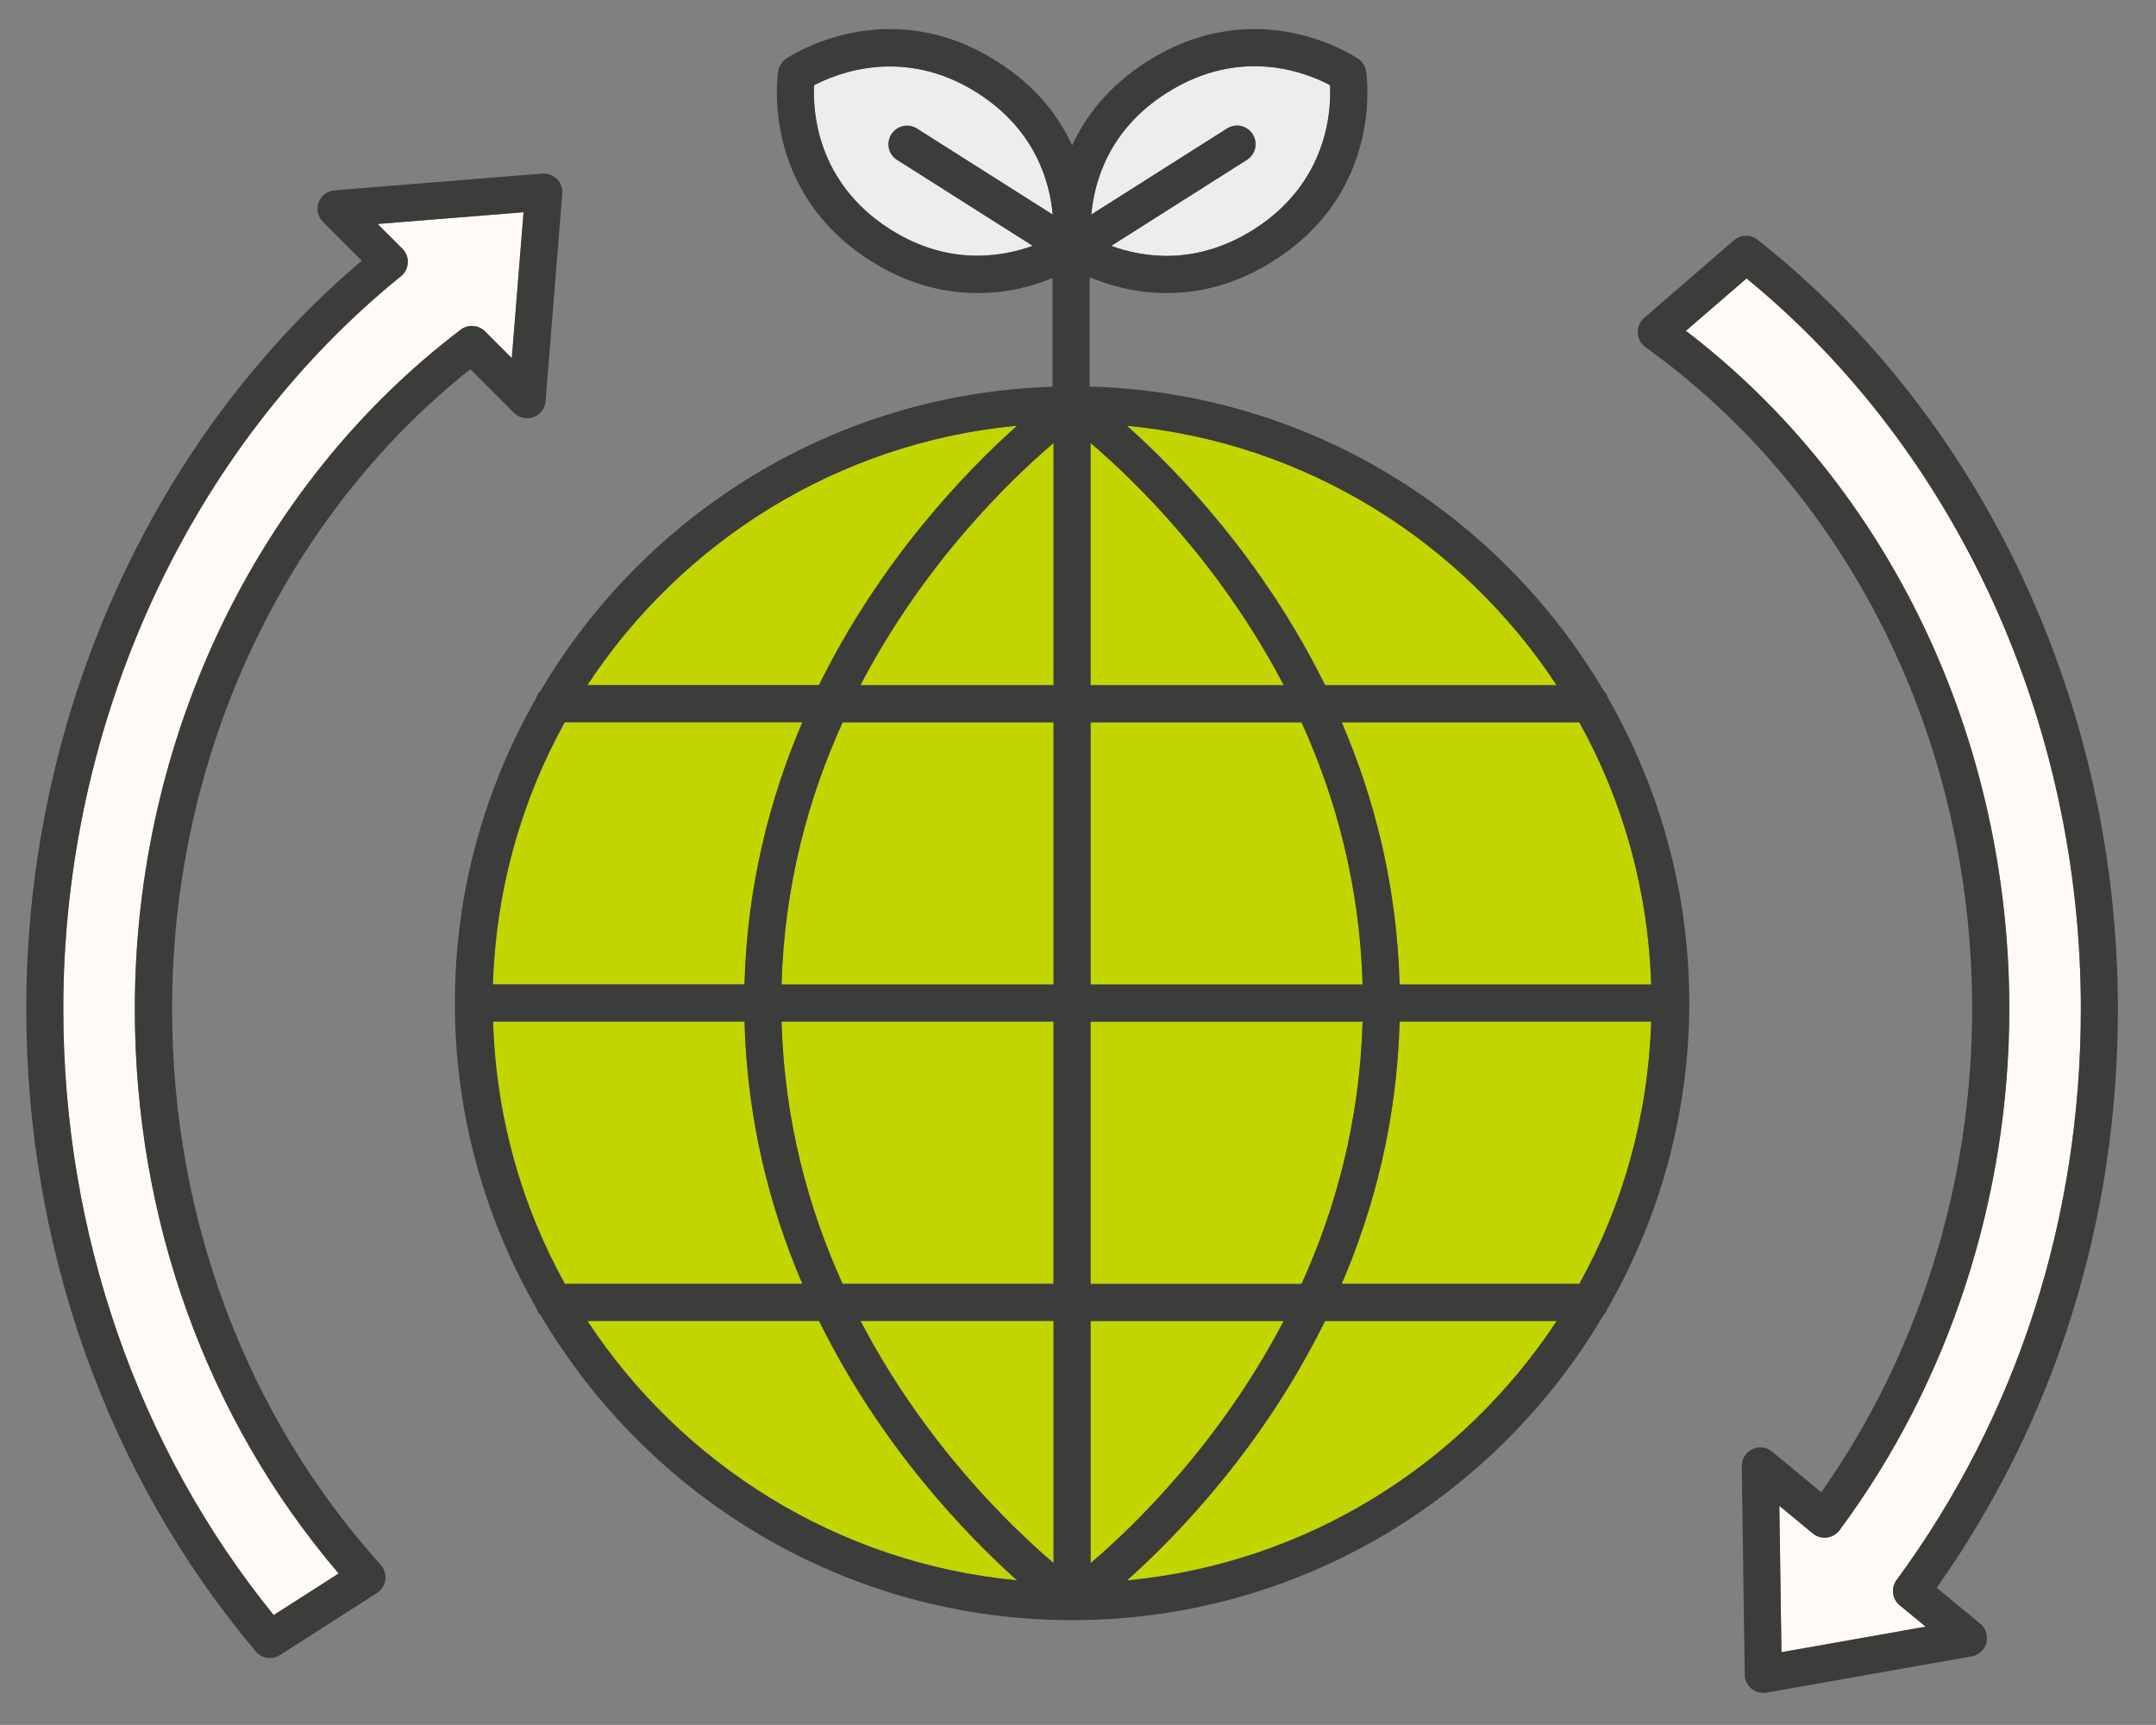 <?xml version="1.0" encoding="UTF-8"?> <svg xmlns="http://www.w3.org/2000/svg" id="Capa_1" viewBox="0 0 203.72 162.97"><rect x="0" y="0" width="203.72" height="162.97" fill="#808080" stroke="none"/><defs><style>.cls-1{fill:#ededed;}.cls-2{fill:#fffaf5;}.cls-3{fill:#c2d500;}.cls-4{fill:#3c3c3b;}</style></defs><path class="cls-3" d="M121.3,124.79h-18.24v22.88c4.16-3.55,12.22-11.36,18.24-22.88Z"></path><path class="cls-3" d="M125.21,124.79c-5.85,11.86-13.88,20.19-18.71,24.51,16.97-1.6,31.69-10.97,40.6-24.51h-21.89Z"></path><path class="cls-2" d="M179.21,149.27c11.39-15.5,17.41-34.15,17.41-53.95,0-27.13-11.78-52.82-31.59-69.02l-5.73,4.95c19.17,14.65,30.56,38.43,30.56,64.07,0,17.84-5.7,35.33-16.04,49.24-.29,.39-.72,.64-1.2,.7-.47,.06-.96-.08-1.33-.39l-3.16-2.61,.2,13.83,13.62-2.41-2.45-2.02c-.72-.59-.85-1.64-.3-2.39Z"></path><path class="cls-3" d="M77.39,124.79h-21.88c8.91,13.54,23.63,22.91,40.6,24.51-4.84-4.33-12.87-12.65-18.71-24.51Z"></path><path class="cls-3" d="M79.61,121.29h19.93v-24.78h-25.7c.26,9.4,2.55,17.69,5.77,24.78Z"></path><path class="cls-3" d="M73.85,93h25.7v-24.77h-19.93c-3.22,7.08-5.5,15.38-5.77,24.77Z"></path><path class="cls-3" d="M81.3,64.72h18.25v-22.88c-4.17,3.55-12.22,11.36-18.25,22.88Z"></path><path class="cls-3" d="M99.55,147.67v-22.88h-18.24c6.02,11.52,14.08,19.32,18.24,22.88Z"></path><path class="cls-3" d="M70.35,96.51h-23.77c.29,8.96,2.69,17.39,6.79,24.78h22.44c-3.07-7.16-5.22-15.45-5.47-24.78Z"></path><path class="cls-3" d="M103.05,41.84v22.88h18.25c-6.02-11.52-14.08-19.33-18.25-22.88Z"></path><path class="cls-3" d="M122.99,68.23h-19.93v24.77h25.7c-.26-9.4-2.55-17.69-5.77-24.77Z"></path><path class="cls-3" d="M128.75,96.51h-25.7v24.78h19.93c3.22-7.08,5.5-15.38,5.77-24.78Z"></path><path class="cls-3" d="M125.21,64.72h21.89c-8.91-13.54-23.63-22.91-40.6-24.51,4.84,4.33,12.87,12.65,18.72,24.51Z"></path><path class="cls-3" d="M126.78,121.29h22.45c4.1-7.38,6.51-15.81,6.79-24.78h-23.77c-.25,9.33-2.39,17.61-5.47,24.78Z"></path><path class="cls-3" d="M132.25,93h23.77c-.29-8.96-2.69-17.39-6.79-24.77h-22.45c3.07,7.16,5.22,15.45,5.47,24.77Z"></path><path class="cls-2" d="M45.83,31.31l2.53,2.53,1.11-13.79-13.79,1.11,2.34,2.34c.35,.35,.54,.84,.51,1.33-.02,.49-.26,.96-.65,1.27C17.91,42.27,5.98,68.15,5.98,95.33c0,21.19,7.05,41.46,19.88,57.26l6.14-3.93c-12.44-14.56-19.26-33.41-19.26-53.33,0-25.54,11.51-49.53,30.79-64.18,.7-.53,1.68-.47,2.3,.16Z"></path><path class="cls-1" d="M86.65,12.14l12.83,8.13c-.28-3.1-1.64-8.02-7.15-11.52-7-4.44-13.37-1.78-15.4-.7-.12,2.32,.17,9.16,7.21,13.62,5.47,3.46,10.52,2.6,13.45,1.55l-12.81-8.12c-.82-.52-1.06-1.6-.54-2.42,.52-.82,1.61-1.06,2.42-.54Z"></path><path class="cls-3" d="M96.11,40.21c-16.97,1.6-31.69,10.98-40.6,24.51h21.88c5.85-11.86,13.88-20.19,18.72-24.51Z"></path><path class="cls-1" d="M118.37,12.68c.52,.82,.28,1.9-.54,2.42l-12.82,8.13c2.92,1.07,7.95,1.94,13.46-1.55,7.04-4.46,7.33-11.31,7.21-13.63-2.04-1.1-8.35-3.76-15.4,.71-5.51,3.49-6.87,8.42-7.15,11.51l12.83-8.13c.81-.52,1.9-.28,2.42,.54Z"></path><path class="cls-3" d="M75.82,68.23h-22.44c-4.1,7.38-6.51,15.81-6.79,24.77h23.77c.25-9.33,2.39-17.61,5.47-24.77Z"></path><path class="cls-4" d="M151.49,124.3c.2-.19,.34-.44,.44-.72,4.87-8.51,7.69-18.34,7.69-28.83s-2.82-20.32-7.69-28.83c-.09-.27-.23-.52-.43-.71-9.89-16.74-27.87-28.11-48.54-28.69v-10.33c1.74,.73,4.26,1.5,7.29,1.5s6.48-.76,10.1-3.05c10.39-6.58,8.8-17.46,8.73-17.92-.08-.48-.35-.9-.75-1.17-.39-.26-9.54-6.34-19.92,.25-3.67,2.32-5.82,5.18-7.1,7.92-1.28-2.75-3.43-5.6-7.1-7.92-10.39-6.59-19.54-.51-19.93-.25-.4,.27-.67,.7-.75,1.17-.07,.46-1.66,11.33,8.73,17.92,3.62,2.3,7.1,3.05,10.1,3.05s5.35-.71,7.09-1.41v10.26c-20.59,.65-38.48,12-48.34,28.68-.21,.2-.35,.44-.44,.72-4.87,8.51-7.69,18.34-7.69,28.82s2.82,20.31,7.69,28.82c.09,.28,.23,.53,.44,.72,10.16,17.18,28.82,28.77,50.19,28.77s40.04-11.59,50.19-28.77ZM110.27,8.76c7.05-4.47,13.36-1.81,15.4-.71,.12,2.32-.17,9.16-7.21,13.63-5.52,3.49-10.54,2.62-13.46,1.55l12.82-8.13c.82-.52,1.06-1.6,.54-2.42-.52-.82-1.6-1.06-2.42-.54l-12.83,8.13c.28-3.1,1.64-8.02,7.15-11.51Zm-25.5,6.35l12.81,8.12c-2.93,1.06-7.98,1.92-13.45-1.55-7.04-4.46-7.33-11.3-7.21-13.62,2.04-1.08,8.41-3.73,15.4,.7,5.51,3.49,6.87,8.42,7.15,11.52l-12.83-8.13c-.81-.52-1.9-.28-2.42,.54-.52,.82-.28,1.9,.54,2.42Zm11.33,25.11c-4.84,4.33-12.87,12.65-18.72,24.51h-21.88c8.91-13.54,23.63-22.91,40.6-24.51Zm-42.73,28.02h22.44c-3.07,7.16-5.22,15.45-5.47,24.77h-23.77c.29-8.96,2.69-17.39,6.79-24.77Zm-6.79,28.28h23.77c.25,9.33,2.39,17.61,5.47,24.78h-22.44c-4.1-7.38-6.51-15.81-6.79-24.78Zm8.93,28.28h21.88c5.85,11.86,13.88,20.19,18.71,24.51-16.97-1.6-31.69-10.97-40.6-24.51Zm44.04,22.88c-4.16-3.55-12.22-11.36-18.24-22.88h18.24v22.88Zm0-26.38h-19.93c-3.22-7.08-5.5-15.38-5.77-24.78h25.7v24.78Zm0-28.28h-25.7c.26-9.4,2.55-17.69,5.77-24.77h19.93v24.77Zm0-28.28h-18.25c6.02-11.52,14.08-19.33,18.25-22.88v22.88Zm49.68,56.56h-22.45c3.07-7.16,5.22-15.45,5.47-24.78h23.77c-.29,8.96-2.69,17.39-6.79,24.78Zm6.79-28.28h-23.77c-.25-9.33-2.39-17.61-5.47-24.77h22.45c4.1,7.38,6.51,15.81,6.79,24.77Zm-8.93-28.28h-21.89c-5.85-11.86-13.88-20.19-18.72-24.51,16.97,1.6,31.69,10.98,40.6,24.51Zm-44.04-22.88c4.17,3.55,12.22,11.36,18.25,22.88h-18.25v-22.88Zm0,26.39h19.93c3.22,7.08,5.5,15.38,5.77,24.77h-25.7v-24.77Zm0,28.28h25.7c-.26,9.4-2.55,17.69-5.77,24.78h-19.93v-24.78Zm0,28.28h18.24c-6.02,11.52-14.08,19.32-18.24,22.88v-22.88Zm3.44,24.51c4.84-4.33,12.87-12.65,18.71-24.51h21.89c-8.91,13.54-23.63,22.91-40.6,24.51Z"></path><path class="cls-4" d="M187.69,155.2c.17-.66-.05-1.36-.58-1.8l-4.11-3.39c11.2-15.83,17.12-34.7,17.12-54.68,0-28.71-12.73-55.87-34.05-72.68-.65-.52-1.59-.5-2.23,.05l-8.49,7.34c-.4,.35-.63,.87-.6,1.41,.02,.54,.29,1.03,.73,1.35,19.33,13.87,30.87,37.24,30.87,62.54,0,16.46-5.05,32.59-14.26,45.65l-4.64-3.84c-.52-.43-1.26-.53-1.87-.23-.62,.29-1.01,.92-1,1.61l.28,19.69c0,.51,.24,1,.64,1.33,.32,.26,.71,.4,1.12,.4,.1,0,.21,0,.3-.03l19.39-3.43c.67-.12,1.22-.62,1.39-1.28Zm-19.36,.9l-.2-13.83,3.16,2.61c.37,.31,.85,.45,1.33,.39,.48-.06,.91-.31,1.2-.7,10.34-13.92,16.04-31.4,16.04-49.24,0-25.64-11.38-49.41-30.56-64.07l5.73-4.95c19.81,16.2,31.59,41.89,31.59,69.02,0,19.79-6.02,38.45-17.41,53.95-.55,.75-.42,1.8,.3,2.39l2.45,2.02-13.62,2.41Z"></path><path class="cls-4" d="M44.44,34.88l4.12,4.12c.48,.48,1.2,.64,1.85,.41,.64-.24,1.09-.82,1.14-1.5l1.58-19.62c.04-.51-.14-1.02-.51-1.38s-.87-.54-1.38-.51l-19.62,1.58c-.68,.05-1.27,.5-1.51,1.14-.23,.64-.08,1.36,.41,1.85l3.66,3.66C14.29,41.51,2.48,67.79,2.48,95.33c0,22.55,7.7,44.11,21.69,60.7,.34,.41,.84,.62,1.34,.62,.33,0,.65-.09,.95-.28l9.16-5.87c.43-.28,.72-.73,.79-1.24,.07-.51-.09-1.02-.43-1.41-12.72-14.11-19.72-32.76-19.72-52.53,0-23.91,10.51-46.39,28.19-60.45ZM12.74,95.33c0,19.92,6.82,38.77,19.26,53.33l-6.14,3.93c-12.83-15.8-19.88-36.07-19.88-57.26,0-27.17,11.93-53.05,31.9-69.23,.39-.31,.62-.78,.65-1.27,.03-.5-.16-.98-.51-1.33l-2.34-2.34,13.79-1.11-1.11,13.79-2.53-2.53c-.62-.62-1.61-.69-2.3-.16-19.28,14.64-30.79,38.63-30.79,64.18Z"></path></svg> 